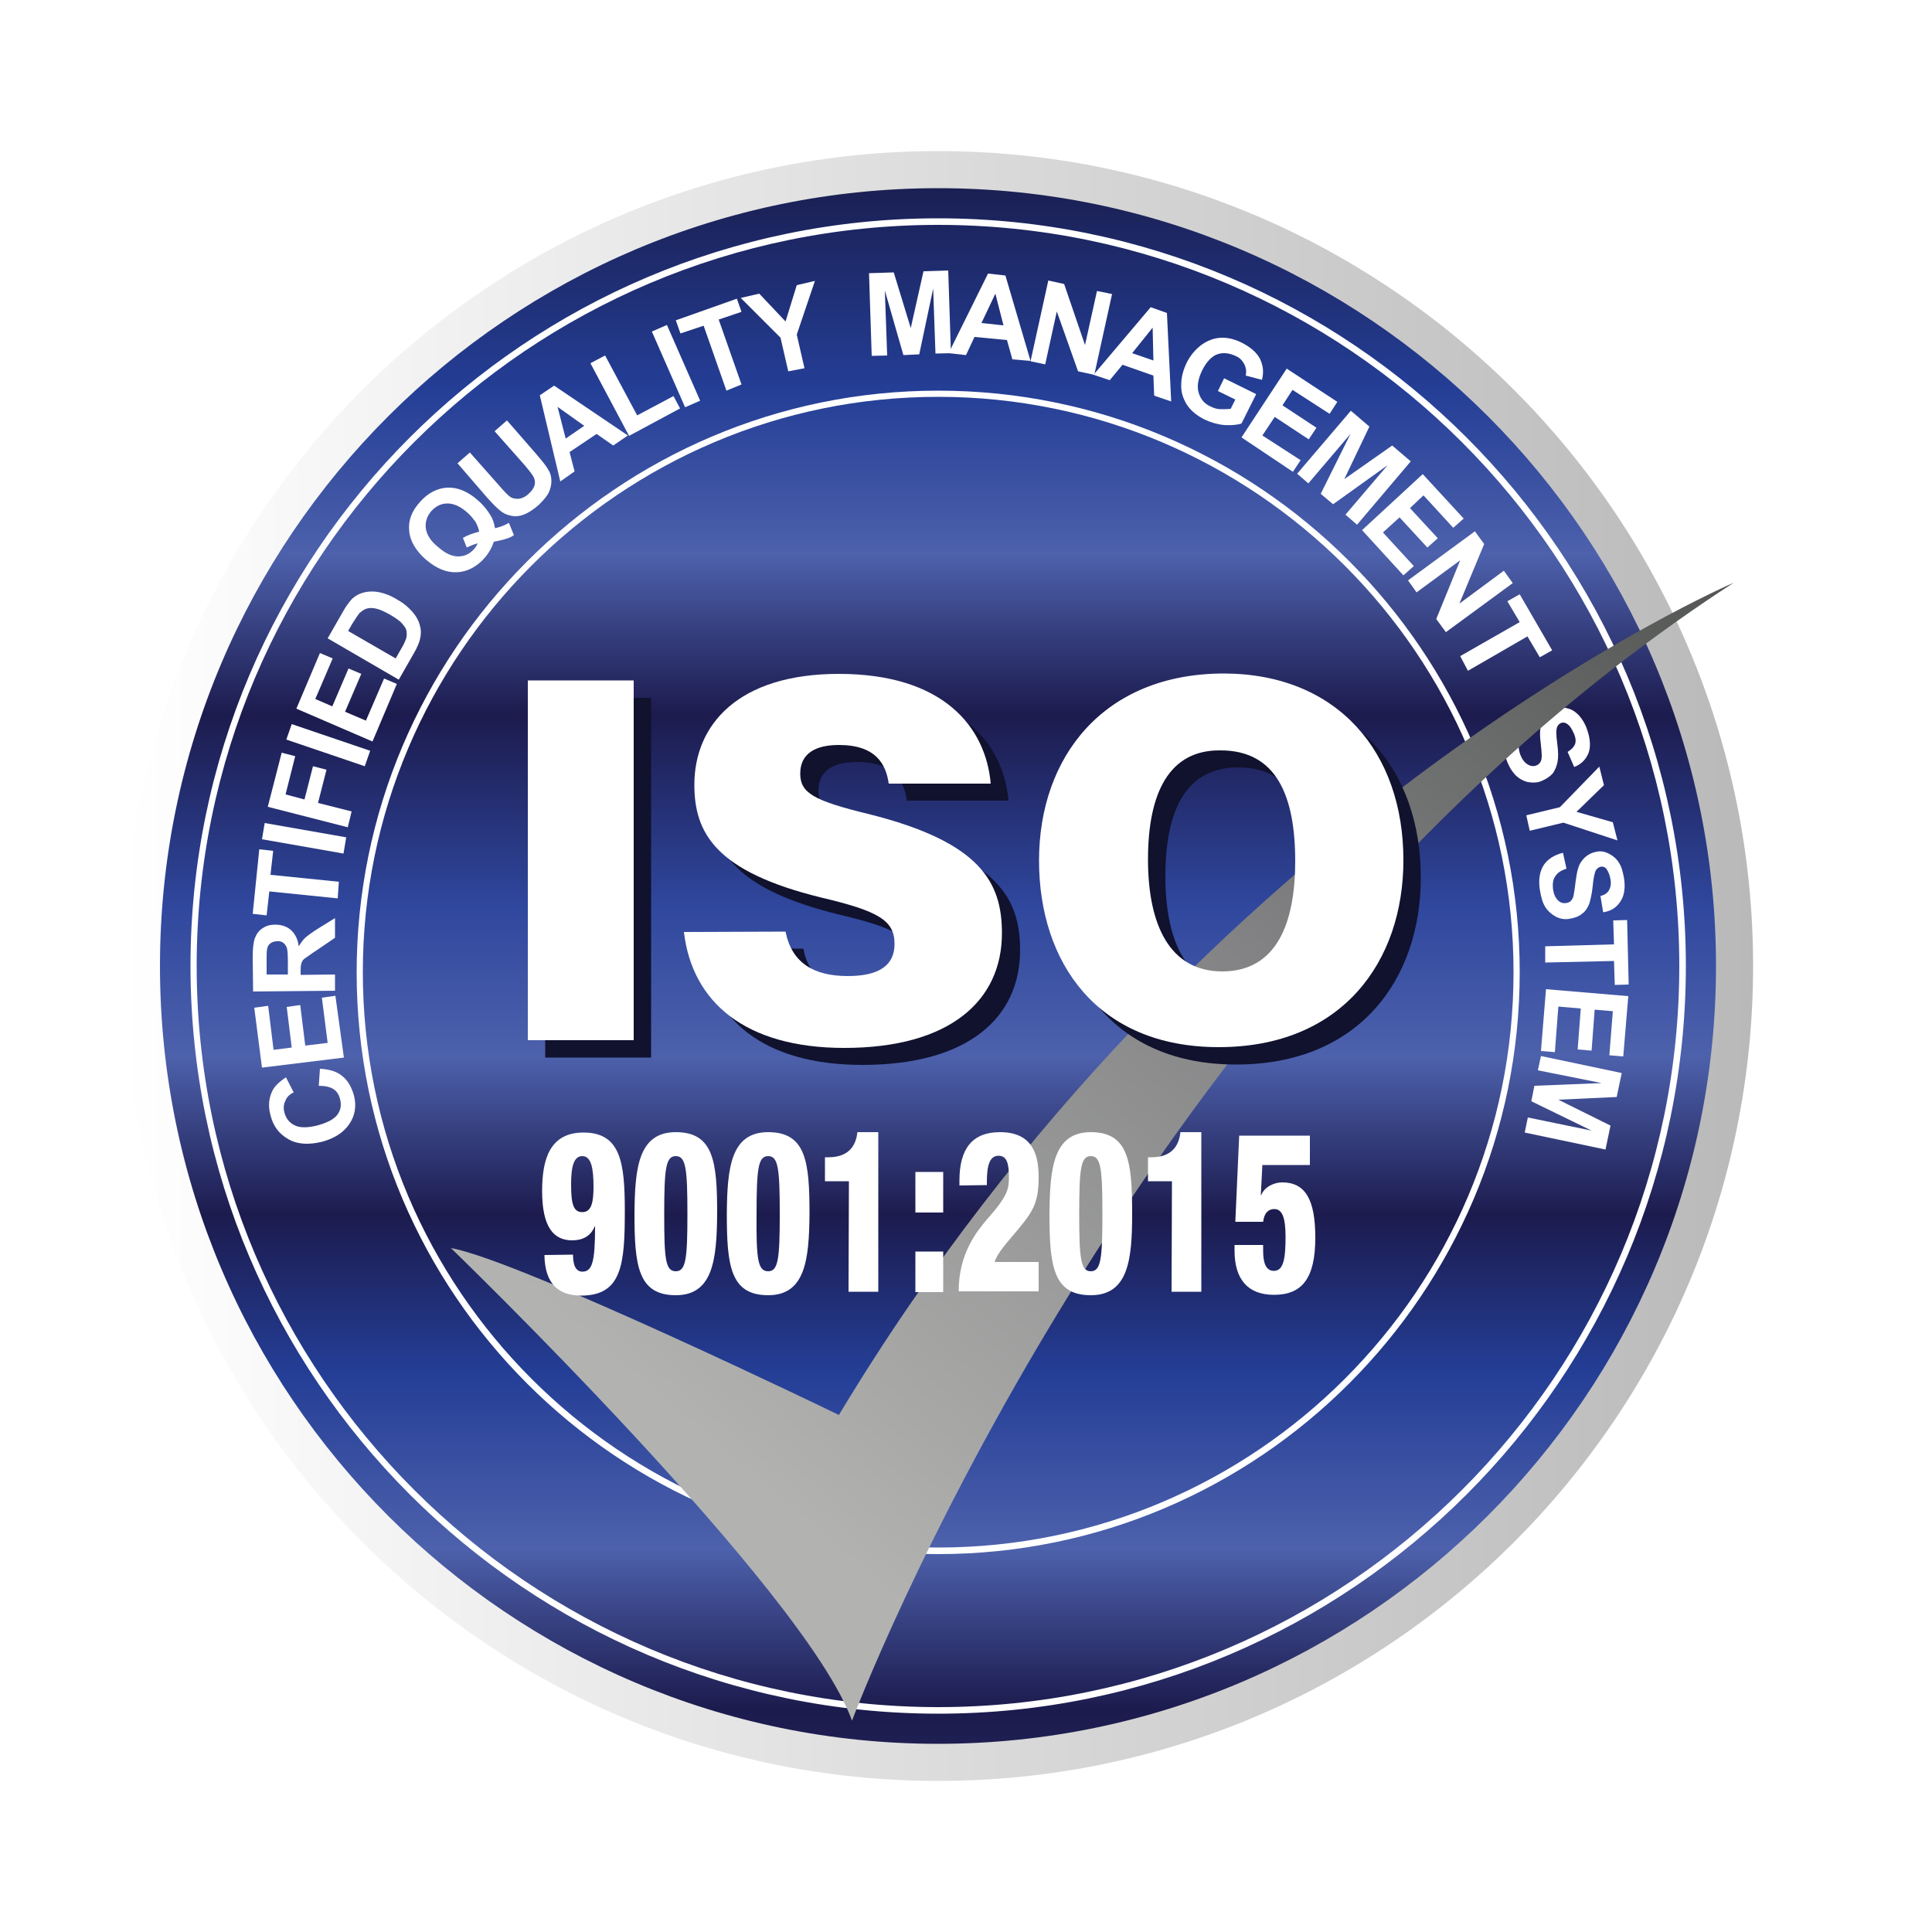 <svg xmlns="http://www.w3.org/2000/svg" xmlns:xlink="http://www.w3.org/1999/xlink" id="Layer_1" x="0px" y="0px" viewBox="0 0 500 500" style="enable-background:new 0 0 500 500;" xml:space="preserve"><style type="text/css">	.st0{fill:url(#SVGID_1_);}	.st1{fill:url(#SVGID_00000001653579419269784690000001130469460426427267_);}	.st2{fill:#FFFFFF;}	.st3{fill:url(#SVGID_00000066496734928428306530000010539888771982528688_);}	.st4{fill:#10122E;}</style><g>	<g>					<linearGradient id="SVGID_1_" gradientUnits="userSpaceOnUse" x1="242.766" y1="461.161" x2="242.766" y2="19.095" gradientTransform="matrix(1 0 0 -1 0 502)">			<stop offset="0" style="stop-color:#191B49"></stop>			<stop offset="0.135" style="stop-color:#243E96"></stop>			<stop offset="0.232" style="stop-color:#4D61AC"></stop>			<stop offset="0.326" style="stop-color:#1C1B4E"></stop>			<stop offset="0.438" style="stop-color:#2F479D"></stop>			<stop offset="0.526" style="stop-color:#4D61AC"></stop>			<stop offset="0.619" style="stop-color:#1C1B4E"></stop>			<stop offset="0.711" style="stop-color:#243E96"></stop>			<stop offset="0.814" style="stop-color:#4D61AC"></stop>			<stop offset="0.908" style="stop-color:#1C1B4E"></stop>			<stop offset="1" style="stop-color:#242A60"></stop>		</linearGradient>		<circle class="st0" cx="242.8" cy="250" r="206.2"></circle>					<linearGradient id="SVGID_00000173868224636512448600000000134904965481227143_" gradientUnits="userSpaceOnUse" x1="31.86" y1="252" x2="453.672" y2="252" gradientTransform="matrix(1 0 0 -1 0 502)">			<stop offset="0" style="stop-color:#FFFFFF"></stop>			<stop offset="1" style="stop-color:#B9B9B9"></stop>		</linearGradient>		<path style="fill:url(#SVGID_00000173868224636512448600000000134904965481227143_);" d="M242.8,460.9   c-116.3,0-210.9-94.6-210.9-210.9S126.5,39.1,242.8,39.1S453.7,133.7,453.7,250S359.1,460.9,242.8,460.9z M242.8,48.7   C131.8,48.7,41.4,139,41.4,250s90.3,201.3,201.3,201.3S444.1,361,444.1,250S353.8,48.7,242.8,48.7z"></path>	</g>	<g>		<path class="st2" d="M82.5,281l0.3-4.4c2.4,0.1,4.4,0.7,5.8,1.9c1.5,1.2,2.4,2.9,3,5c0.7,2.7,0.3,5.2-1.2,7.4   c-1.5,2.2-3.8,3.7-7.1,4.6c-3.4,0.8-6.3,0.7-8.7-0.7c-2.3-1.3-3.9-3.3-4.6-6.2c-0.7-2.5-0.4-4.7,0.7-6.7c0.7-1.1,1.8-2.1,3.3-3.1   l2,3.9c-1,0.5-1.8,1.2-2.1,2.1c-0.5,0.9-0.6,2-0.3,3.1c0.4,1.5,1.2,2.6,2.6,3.3c1.3,0.7,3.3,0.7,5.8,0.1c2.6-0.7,4.4-1.6,5.3-2.8   s1.1-2.5,0.7-4.1c-0.3-1.1-0.8-2-1.8-2.6C85.4,281.3,84.1,281,82.5,281z"></path>		<path class="st2" d="M89,273.7l-21.2,2.6l-2-15.5l3.6-0.5l1.4,11.4l4.7-0.6l-1.3-10.5l3.5-0.5l1.3,10.5l5.8-0.7l-1.5-11.7l3.5-0.5   L89,273.7z"></path>		<path class="st2" d="M86.9,256.4l-21.4,0.2l-0.1-9c0-2.2,0.2-3.9,0.6-4.9c0.4-1,1-1.9,2-2.5c1-0.7,2.1-0.9,3.3-0.9   c1.6,0,3,0.5,4,1.4c1,0.9,1.8,2.3,2,4.2c0.6-0.9,1.1-1.7,1.8-2.3s1.8-1.4,3.4-2.4l4.2-2.6v5.1l-4.7,3.2c-1.7,1.1-2.7,1.9-3.2,2.2   c-0.5,0.4-0.7,0.8-0.8,1.3c-0.2,0.5-0.2,1.2-0.2,2.1v0.8l8.9-0.1V256.4z M74.5,252.2v-3.2c0-2-0.1-3.3-0.3-3.8   c-0.2-0.5-0.5-0.9-0.9-1.2s-0.9-0.5-1.6-0.4c-0.7,0-1.3,0.2-1.8,0.6c-0.5,0.4-0.7,0.9-0.8,1.6c-0.1,0.4-0.1,1.4-0.1,3.1v3.3   L74.5,252.2z"></path>		<path class="st2" d="M87.4,232.5l-17.7-1.8l-0.7,6.2l-3.6-0.4l1.7-16.7l3.6,0.4l-0.7,6.2l17.7,1.8L87.4,232.5z"></path>		<path class="st2" d="M88.9,220.9l-21.1-3.7l0.7-4.2l21.1,3.7L88.9,220.9z"></path>		<path class="st2" d="M90,214.1l-20.7-5.3l3.6-14l3.5,0.9l-2.5,9.9l4.9,1.3l2.2-8.6l3.5,0.9l-2.2,8.6l8.7,2.2L90,214.1z"></path>		<path class="st2" d="M94.4,198.3l-20.3-6.9l1.4-4l20.3,6.9L94.4,198.3z"></path>		<path class="st2" d="M96.4,191.9l-19.7-8.5l6.1-14.4l3.3,1.4l-4.5,10.5l4.4,1.9l4.2-9.8l3.3,1.4l-4.2,9.8l5.4,2.3l4.7-10.9   l3.3,1.4L96.4,191.9z"></path>		<path class="st2" d="M84.8,165.2l3.9-6.8c0.8-1.5,1.7-2.6,2.3-3.3c0.9-0.9,2-1.5,3.3-1.8c1.3-0.3,2.6-0.3,4,0c1.4,0.3,3,0.9,4.7,2   c1.5,0.8,2.7,1.9,3.6,2.9c1.1,1.2,1.8,2.5,2.1,3.8c0.3,1,0.3,2.1,0,3.4c-0.2,0.9-0.7,2.1-1.5,3.5l-4,7L84.8,165.2z M90.1,163.3   l12.3,7.1l1.6-2.8c0.6-1,0.9-1.8,1.1-2.3c0.2-0.7,0.2-1.3,0.1-2c-0.1-0.7-0.6-1.3-1.2-2s-1.8-1.5-3.2-2.3   c-1.4-0.8-2.6-1.3-3.5-1.5c-0.9-0.2-1.7-0.2-2.4,0c-0.7,0.2-1.3,0.7-1.9,1.2c-0.4,0.5-1,1.4-2,3L90.1,163.3z"></path>		<path class="st2" d="M128.1,136.7c1.3-0.3,2.5-0.7,3.6-1.4l1.3,3.2c-0.6,0.4-1.2,0.7-1.9,0.9c-0.2,0.1-1.2,0.4-3.3,0.8   c-0.5,1.5-1.2,2.8-2.3,4.1c-2.1,2.4-4.6,3.7-7.3,3.8c-2.7,0.1-5.3-1-8-3.3c-2.6-2.3-4.1-4.8-4.3-7.4c-0.3-2.7,0.7-5.2,2.8-7.5   c2-2.3,4.5-3.6,7.1-3.7c2.7-0.1,5.3,1,7.9,3.3c1.4,1.2,2.4,2.5,3.2,3.8C127.5,134.2,127.9,135.4,128.1,136.7z M124,137.6   c-0.1-0.8-0.5-1.7-0.9-2.5c-0.6-0.8-1.2-1.6-2.1-2.4c-1.9-1.7-3.6-2.4-5.2-2.4c-1.7,0-3,0.7-4.2,2c-1.1,1.3-1.6,2.8-1.4,4.4   c0.2,1.6,1.2,3.3,3.1,4.8c1.9,1.7,3.6,2.5,5.3,2.5c1.7,0,3-0.7,4.1-1.9c0.4-0.5,0.7-0.9,0.9-1.5c-1,0.3-2,0.7-2.8,1.1l-1-2.5   C121,138.5,122.4,138,124,137.6z"></path>		<path class="st2" d="M118.4,119.9l3.2-2.8l7.7,8.7c1.2,1.4,2,2.2,2.5,2.6c0.7,0.6,1.5,0.7,2.4,0.7c0.8-0.1,1.8-0.5,2.6-1.3   c0.9-0.8,1.4-1.6,1.6-2.4c0.1-0.7,0-1.5-0.4-2.1c-0.4-0.7-1.1-1.6-2.2-2.9l-7.8-8.8l3.2-2.8l7.4,8.5c1.7,2,2.8,3.3,3.3,4.3   c0.6,0.9,0.8,1.9,0.8,2.9c0,0.9-0.2,2-0.7,3c-0.5,1-1.4,2-2.6,3.2c-1.5,1.3-2.8,2.1-3.9,2.5s-2.1,0.5-3.1,0.3s-1.8-0.5-2.5-1   c-1-0.7-2.3-2-3.9-3.8L118.4,119.9z"></path>		<path class="st2" d="M162.5,112.7l-3.8,2.6l-4.3-3l-7,4.7l1.3,5l-3.7,2.6l-5.3-22.3l3.7-2.5L162.5,112.7z M151.2,110.2l-6.9-4.9   l2.1,8.2L151.2,110.2z"></path>		<path class="st2" d="M162.8,112.8l-10-18.8l3.8-2l8.3,15.5l9.4-5l1.7,3.2L162.8,112.8z"></path>		<path class="st2" d="M177.3,105.4l-8.6-19.6l3.9-1.7l8.6,19.6L177.3,105.4z"></path>		<path class="st2" d="M188,101.1l-5.9-16.8l-6,2l-1.2-3.4l15.8-5.6l1.2,3.4l-5.9,2l5.9,16.8L188,101.1z"></path>		<path class="st2" d="M204,96.1l-2-8.7l-10.3-10.3l4.8-1.1l6.8,7.2l2.9-9.4l4.7-1.1l-4.7,13.9l2,8.7L204,96.1z"></path>		<path class="st2" d="M225.6,92.1l-0.7-21.4l6.4-0.2l4.4,14.4l3.3-14.7l6.4-0.2l0.7,21.4l-4,0.1l-0.6-16.8l-3.6,17l-4.1,0.2   L229,75.2l0.6,16.8L225.6,92.1z"></path>		<path class="st2" d="M266.7,93.4L262,93l-1.4-5l-8.4-0.8l-2.2,4.7l-4.5-0.5l10.2-20.6l4.5,0.5L266.7,93.4z M259.7,84.2l-2.1-8.2   l-3.6,7.6L259.7,84.2z"></path>		<path class="st2" d="M266.7,93.5l4.6-20.9l4.1,0.9l5.4,15.8l3.1-14l3.9,0.8l-4.6,20.9l-4.2-0.9l-5.5-15.5l-3,13.7L266.7,93.5z"></path>		<path class="st2" d="M303.1,103.9l-4.4-1.5l-0.2-5.2l-8-2.8l-3.3,4L283,97l14.8-17.5L302,81L303.1,103.9z M298.5,93.3l-0.2-8.5   l-5.3,6.6L298.5,93.3z"></path>		<path class="st2" d="M315.2,101.2l1.6-3.3l8.3,4.1l-3.8,7.6c-1.2,0.4-2.7,0.5-4.5,0.4c-1.9-0.2-3.5-0.7-5-1.4   c-2-1-3.5-2.2-4.6-3.8c-1-1.6-1.6-3.3-1.5-5.2c0-2,0.5-3.8,1.4-5.7c1-2,2.3-3.5,3.9-4.7c1.6-1.1,3.3-1.8,5.4-1.8   c1.5,0,3.2,0.4,5,1.3c2.3,1.2,3.9,2.6,4.7,4.2c0.8,1.7,1,3.4,0.5,5.4l-4.2-1.1c0.2-1.1,0.1-2-0.4-3c-0.5-0.9-1.2-1.7-2.3-2.1   c-1.7-0.8-3.3-0.9-4.7-0.4s-2.8,2-3.8,4c-1.1,2.2-1.5,4.2-1,5.9c0.5,1.7,1.5,2.9,3.1,3.6c0.8,0.4,1.7,0.7,2.6,0.7s1.9,0,2.6-0.1   l1.2-2.4L315.2,101.2z"></path>		<path class="st2" d="M321.3,113.2L333,95.4l13.1,8.6l-2,3.1l-9.6-6.2l-2.6,4l8.8,5.8l-2,3l-8.8-5.8l-3.2,4.8l9.9,6.4l-2,3   L321.3,113.2z"></path>		<path class="st2" d="M335.7,122.6l13.9-16.3l4.8,4.1l-6.5,13.6l12.4-8.7l4.8,4.1l-13.9,16.4l-3-2.6l10.9-12.8L345,130.5l-3.2-2.7   l7.7-15.5l-10.9,12.8L335.7,122.6z"></path>		<path class="st2" d="M352.5,137.2l15.7-14.5l10.6,11.5l-2.7,2.4l-7.7-8.4l-3.5,3.3l7.2,7.8l-2.7,2.4l-7.2-7.8l-4.3,3.9l8,8.7   l-2.7,2.4L352.5,137.2z"></path>		<path class="st2" d="M364.4,150.2l17.3-12.7l2.4,3.3l-6.4,15.4l11.5-8.5l2.3,3.2l-17.3,12.7l-2.5-3.4l6.2-15.2l-11.3,8.3   L364.4,150.2z"></path>		<path class="st2" d="M377.9,169.8l15.4-8.8l-3.2-5.4l3.2-1.8l8.4,14.5l-3.2,1.8l-3.2-5.4l-15.4,8.9L377.9,169.8z"></path>		<path class="st2" d="M393.9,185.7l1.8,3.7c-1.2,0.7-2,1.6-2.4,2.5s-0.3,2,0.1,3.3c0.5,1.3,1.1,2.1,1.9,2.6   c0.8,0.5,1.6,0.6,2.3,0.3c0.5-0.2,0.8-0.5,1-0.8c0.3-0.4,0.4-1,0.4-1.8c0-0.6-0.1-1.7-0.3-3.5c-0.3-2.3-0.1-4.1,0.4-5.2   c0.7-1.6,1.8-2.7,3.3-3.3c1-0.4,2-0.5,3.2-0.2s2,0.8,3,1.8c0.8,0.9,1.6,2.1,2.1,3.6c0.9,2.5,1,4.6,0.4,6.2   c-0.7,1.7-1.9,2.9-3.7,3.6l-1.7-3.9c0.9-0.6,1.6-1.2,1.9-2c0.3-0.7,0.2-1.7-0.3-2.8c-0.5-1.1-1-2-1.8-2.5   c-0.5-0.3-0.9-0.4-1.5-0.2c-0.5,0.2-0.8,0.6-1,1c-0.3,0.7-0.3,2,0,4.2s0.3,3.7,0.1,4.8s-0.6,2.1-1.2,3c-0.7,0.8-1.7,1.5-2.9,2   c-1.1,0.5-2.3,0.5-3.6,0.3c-1.2-0.3-2.3-0.9-3.3-1.9c-0.9-1-1.7-2.3-2.3-4.1c-0.9-2.5-1-4.7-0.4-6.4   C390.3,188.2,391.8,186.8,393.9,185.7z"></path>		<path class="st2" d="M395,211l8.7-2.1l10.2-10.5l1.2,4.8l-7.1,6.9l9.4,2.7l1.2,4.7l-14-4.6l-8.7,2.1L395,211z"></path>		<path class="st2" d="M404.5,220.7l0.9,4.1c-1.4,0.5-2.3,1-2.9,2c-0.6,0.8-0.7,1.9-0.6,3.2c0.2,1.4,0.6,2.3,1.3,3   c0.7,0.7,1.4,0.8,2.2,0.7c0.5-0.1,0.9-0.3,1.2-0.6c0.3-0.4,0.6-0.8,0.7-1.7c0.1-0.6,0.3-1.7,0.5-3.5c0.3-2.3,0.7-4,1.5-5   c1-1.4,2.3-2.2,4-2.5c1.1-0.2,2.1,0,3.2,0.6c1,0.5,1.9,1.3,2.5,2.3c0.7,1.1,1,2.4,1.3,4c0.4,2.6,0,4.7-1,6.1   c-1,1.5-2.4,2.4-4.4,2.7l-0.7-4.2c1.1-0.3,1.8-0.8,2.2-1.5c0.4-0.7,0.6-1.6,0.4-2.8c-0.2-1.2-0.6-2.1-1.1-2.8   c-0.4-0.4-0.8-0.6-1.4-0.5c-0.5,0.1-0.9,0.4-1.2,0.8c-0.4,0.6-0.7,2-0.9,4.1c-0.2,2.1-0.6,3.7-0.9,4.7c-0.4,1-1,2-1.9,2.6   c-0.8,0.7-2,1.1-3.3,1.3c-1.2,0.2-2.4,0-3.5-0.6c-1.1-0.6-2-1.4-2.7-2.5c-0.7-1.1-1.1-2.6-1.4-4.5c-0.4-2.6,0-4.7,1-6.3   C400.5,222.4,402.1,221.3,404.5,220.7z"></path>		<path class="st2" d="M399.9,244.9l17.8-0.5l-0.2-6.2l3.6-0.1l0.4,16.7l-3.6,0.1l-0.2-6.2l-17.8,0.4V244.9z"></path>		<path class="st2" d="M400.1,256l21.3,1.8l-1.3,15.6l-3.6-0.3l0.9-11.4l-4.7-0.4l-0.8,10.6l-3.6-0.3l0.8-10.6l-5.8-0.5l-0.9,11.8   l-3.6-0.3L400.1,256z"></path>		<path class="st2" d="M398.8,273.3l20.9,4.4l-1.3,6.2l-15.1,0.7l13.5,6.7l-1.3,6.2l-20.9-4.4l0.8-3.9l16.5,3.4l-15.6-7.6l0.8-4   l17.4-0.7L398,277L398.8,273.3z"></path>	</g>	<path class="st2" d="M242.8,443.5c-106.7,0-193.5-86.8-193.5-193.5S136.1,56.5,242.8,56.5S436.3,143.3,436.3,250  S349.5,443.5,242.8,443.5z M242.8,58.2C137,58.2,50.9,144.2,50.9,250S137,441.8,242.8,441.8S434.6,355.8,434.6,250  S348.5,58.2,242.8,58.2z"></path>	<path class="st2" d="M242.8,402.2c-83,0-150.5-67.5-150.5-150.5s67.5-150.6,150.5-150.6s150.5,67.5,150.5,150.5  S325.8,402.2,242.8,402.2z M242.8,102.7c-82.1,0-148.9,66.8-148.9,148.9s66.8,148.9,148.9,148.9s148.9-66.8,148.9-148.9  S324.8,102.7,242.8,102.7z"></path>	<g>					<image style="overflow:visible;opacity:0.75;enable-background:new    ;" width="1617" height="1450" transform="matrix(0.223 0 0 0.223 108.342 136.76)">		</image>		<g>							<linearGradient id="SVGID_00000117667990054395835570000000852758545793269172_" gradientUnits="userSpaceOnUse" x1="180.017" y1="131.175" x2="410.267" y2="401.381" gradientTransform="matrix(1 0 0 -1 0 502)">				<stop offset="0" style="stop-color:#B2B3B0"></stop>				<stop offset="0.526" style="stop-color:#838385"></stop>				<stop offset="1" style="stop-color:#4F524F"></stop>			</linearGradient>			<path style="fill:url(#SVGID_00000117667990054395835570000000852758545793269172_);" d="M116.7,323c0,0,91.6,88.5,103.8,122.3    c0,0,72.5-193.7,228.2-294.5c0,0-137.5,58.9-231.6,215.4C217.2,366.2,134.1,326,116.7,323z"></path>		</g>	</g>	<g>		<g>			<path class="st4" d="M168.5,180.6v93.1h-27.4v-93.1H168.5z"></path>			<path class="st4" d="M207.9,245.5c1.6,8.1,7.3,11.5,16.1,11.5c8.3,0,12.1-2.9,12.1-8.3c0-6.1-4.1-8.5-18.9-12    c-27.4-6.7-32.9-16.7-32.9-29.2c0-15.6,11.4-28.7,37.4-28.7c27,0,38,13.7,39.3,28.4h-26.3c-0.7-5-3.3-10-12.9-10    c-6.2,0-10,2.3-10,7.4c0,5,3.4,7,17.8,10.5c28.7,7.2,34.4,17.5,34.4,30.8c0,17.5-13.5,29.7-40.8,29.7c-25.8,0-39.4-12-41.5-30    L207.9,245.5L207.9,245.5z"></path>			<path class="st4" d="M367.7,227.1c0,26.3-15.9,48.4-47.8,48.4c-31.4,0-46.5-21.9-46.5-48.3c0-26.8,16.7-48.4,47.9-48.4    C350.7,178.8,367.7,199.2,367.7,227.1z M301.6,226.8c0,17.1,5.7,29,19.2,29c14.2,0,18.9-12.7,18.9-28.5c0-17-4.9-28.7-19.3-28.7    C307.1,198.6,301.6,209.4,301.6,226.8z"></path>		</g>		<g>			<path class="st2" d="M164,176.1v93.1h-27.4v-93.1H164z"></path>			<path class="st2" d="M203.3,241.1c1.6,8.1,7.3,11.5,16.1,11.5c8.3,0,12.1-2.9,12.1-8.3c0-6.1-4.1-8.5-18.9-12    c-27.4-6.7-32.9-16.7-32.9-29.2c0-15.6,11.4-28.7,37.4-28.7c27,0,38,13.7,39.3,28.4H230c-0.7-5-3.3-10-12.9-10    c-6.2,0-10,2.3-10,7.4c0,5,3.4,7,17.8,10.5c28.7,7.2,34.4,17.5,34.4,30.8c0,17.5-13.5,29.7-40.8,29.7c-25.8,0-39.4-12-41.5-30    L203.3,241.1L203.3,241.1z"></path>			<path class="st2" d="M363.2,222.6c0,26.3-15.9,48.4-47.8,48.4c-31.4,0-46.5-21.9-46.5-48.3c0-26.8,16.7-48.4,47.9-48.4    C346.2,174.4,363.2,194.7,363.2,222.6z M297.1,222.4c0,17.1,5.7,29,19.2,29c14.2,0,18.9-12.7,18.9-28.5c0-17-4.9-28.7-19.3-28.7    C302.7,194,297.1,205,297.1,222.4z"></path>		</g>	</g>	<g>		<path class="st2" d="M148.3,324.7c0,1.1,0.1,2.2,0.5,3.1c0.4,0.8,1,1.3,1.9,1.3c2.6,0,3.3-2.6,3.3-11.7h-0.1   c-1,2.5-3.1,3.6-5.8,3.6c-4.9,0-7.8-3.5-7.8-12.8c0-8.2,2-15.1,10.7-15.1c9.6,0,10.7,7.7,10.7,20.2c0,13.8-0.7,22-11.3,22   c-5.9,0-9.4-3.1-9.5-10.5L148.3,324.7L148.3,324.7z M153.6,307.1c0-4.8-0.6-7.9-2.9-7.9c-2.2,0-2.9,2.7-2.9,7.2   c0,5,0.5,7.3,2.9,7.3C153.2,313.7,153.6,310.8,153.6,307.1z"></path>		<path class="st2" d="M174.9,335.2c-9.8,0-10.7-7.7-10.7-21.1c0.1-11.8,1-21.1,10.7-21.1c9.8,0,10.7,7.7,10.7,21.1   C185.5,326,184.5,335.2,174.9,335.2z M174.9,329c2.6,0,3-3.2,3-14.8c0-11.8-0.4-15-3-15c-2.6,0-3,3.2-3,15   C171.9,325.8,172.2,329,174.9,329z"></path>		<path class="st2" d="M198.8,335.2c-9.8,0-10.7-7.7-10.7-21.1c0.1-11.8,1-21.1,10.7-21.1c9.8,0,10.7,7.7,10.7,21.1   C209.4,326,208.4,335.2,198.8,335.2z M198.8,329c2.6,0,3-3.2,3-14.8c0-11.8-0.4-15-3-15c-2.6,0-3,3.2-3,15   C195.7,325.8,196.1,329,198.8,329z"></path>		<path class="st2" d="M219.7,305.7h-6.2v-6.2h0.9c5.9,0,7.2-3.8,7.5-6.5h5.4v41.3h-7.7L219.7,305.7L219.7,305.7z"></path>		<path class="st2" d="M236.9,303.3h7.2v10.5h-7.2V303.3z M236.9,323.9h7.2v10.5h-7.2V323.9z"></path>		<path class="st2" d="M248.3,306.8v-1.3c0-8.3,3.4-12.5,10.5-12.5c7.9,0,10,5.1,10,11.5c0,6.2-1.1,8.6-5.1,13.4   c-3.2,3.8-5.6,6.4-6.3,8.7h11.4v7.6h-20.7c0-9.8,4.7-15.5,7.3-18.6c5.6-6.3,5.7-8,5.7-11.1c0-3.3-0.5-5.4-2.7-5.4   c-3,0-3,4.5-3,7.6L248.3,306.8L248.3,306.8z"></path>		<path class="st2" d="M282.3,335.2c-9.8,0-10.7-7.7-10.7-21.1c0.1-11.8,1-21.1,10.7-21.1c9.8,0,10.7,7.7,10.7,21.1   C293,326,292,335.2,282.3,335.2z M282.3,329c2.6,0,3-3.2,3-14.8c0-11.8-0.4-15-3-15c-2.6,0-3,3.2-3,15   C279.3,325.8,279.7,329,282.3,329z"></path>		<path class="st2" d="M303.3,305.7h-6.2v-6.2h0.9c5.9,0,7.2-3.8,7.5-6.5h5.4v41.3h-7.7L303.3,305.7L303.3,305.7z"></path>		<path class="st2" d="M326.9,322.2v1.5c0,2.7,0.5,5.2,2.8,5.2c2.5,0,3-3.3,3-8.8c0-4.8-0.8-7.2-2.9-7.2c-1.4,0-2.6,0.8-2.9,3.3   h-7.2l1-22.3H339v7.6h-12.3l-0.4,7.7l0.1,0.1c0.8-2.1,3.3-3.3,5.4-3.3c6,0,8.6,4.4,8.6,14.3c0,10.5-3.4,14.8-10.7,14.8   c-6.9,0-10.2-4.2-10.2-11.4v-1.5H326.9z"></path>	</g></g></svg>